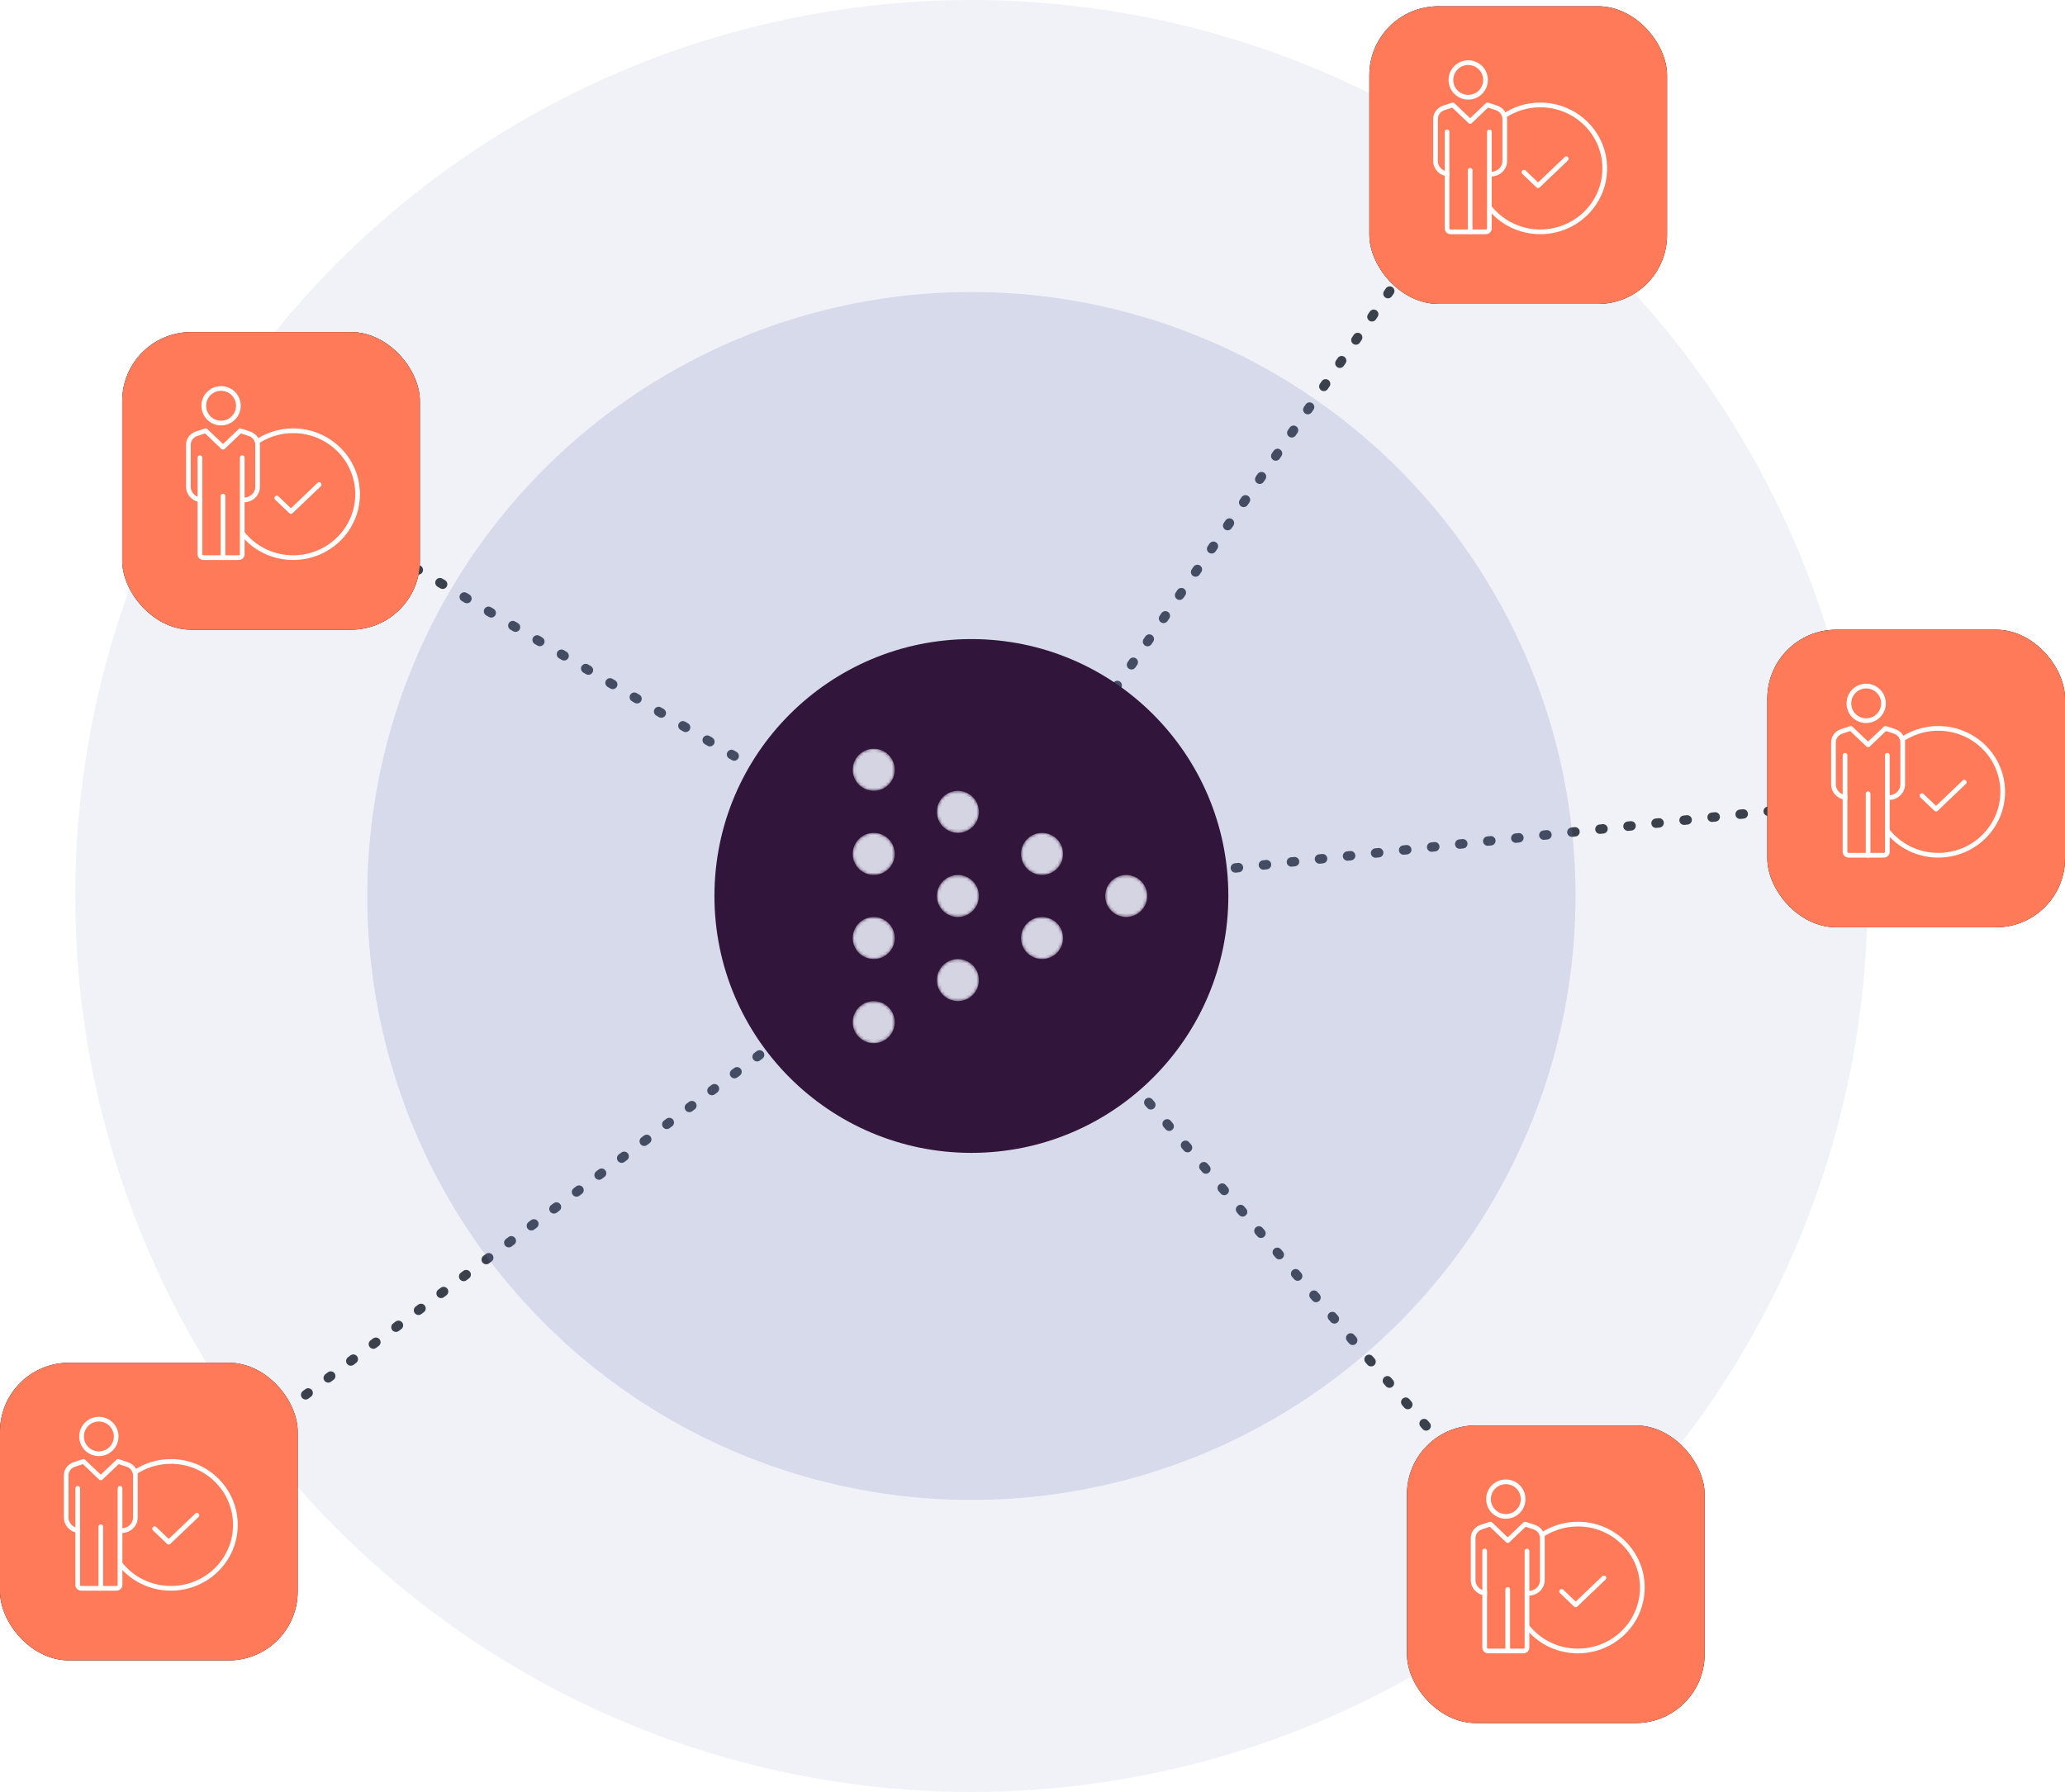 
<svg width="659px" height="572px" viewBox="0 0 659 572" version="1.1" xmlns="http://www.w3.org/2000/svg" xmlns:xlink="http://www.w3.org/1999/xlink">
    <defs>
        <path d="M6.714,0 C3.012,0 0,3.012 0,6.714 L0,6.714 C0,10.417 3.012,13.429 6.714,13.429 L6.714,13.429 C10.417,13.429 13.429,10.417 13.429,6.714 L13.429,6.714 C13.429,3.012 10.417,0 6.714,0 Z M26.857,20.143 C26.857,23.846 29.869,26.857 33.571,26.857 L33.571,26.857 C37.274,26.857 40.286,23.846 40.286,20.143 L40.286,20.143 C40.286,16.44 37.274,13.429 33.571,13.429 L33.571,13.429 C29.869,13.429 26.857,16.44 26.857,20.143 L26.857,20.143 Z M53.714,33.571 C53.714,37.274 56.726,40.286 60.429,40.286 L60.429,40.286 C64.131,40.286 67.143,37.274 67.143,33.571 L67.143,33.571 C67.143,29.869 64.131,26.857 60.429,26.857 L60.429,26.857 C56.726,26.857 53.714,29.869 53.714,33.571 L53.714,33.571 Z M0,33.571 C0,37.274 3.012,40.286 6.714,40.286 L6.714,40.286 C10.417,40.286 13.429,37.274 13.429,33.571 L13.429,33.571 C13.429,29.869 10.417,26.857 6.714,26.857 L6.714,26.857 C3.012,26.857 0,29.869 0,33.571 L0,33.571 Z M80.571,47 C80.571,50.703 83.583,53.714 87.286,53.714 L87.286,53.714 C90.988,53.714 94,50.703 94,47 L94,47 C94,43.297 90.988,40.286 87.286,40.286 L87.286,40.286 C83.583,40.286 80.571,43.297 80.571,47 L80.571,47 Z M26.857,47 C26.857,50.703 29.869,53.714 33.571,53.714 L33.571,53.714 C37.274,53.714 40.286,50.703 40.286,47 L40.286,47 C40.286,43.297 37.274,40.286 33.571,40.286 L33.571,40.286 C29.869,40.286 26.857,43.297 26.857,47 L26.857,47 Z M53.714,60.429 C53.714,64.131 56.726,67.143 60.429,67.143 L60.429,67.143 C64.131,67.143 67.143,64.131 67.143,60.429 L67.143,60.429 C67.143,56.726 64.131,53.714 60.429,53.714 L60.429,53.714 C56.726,53.714 53.714,56.726 53.714,60.429 L53.714,60.429 Z M0,60.429 C0,64.131 3.012,67.143 6.714,67.143 L6.714,67.143 C10.417,67.143 13.429,64.131 13.429,60.429 L13.429,60.429 C13.429,56.726 10.417,53.714 6.714,53.714 L6.714,53.714 C3.012,53.714 0,56.726 0,60.429 L0,60.429 Z M26.857,73.857 C26.857,77.56 29.869,80.571 33.571,80.571 L33.571,80.571 C37.274,80.571 40.286,77.56 40.286,73.857 L40.286,73.857 C40.286,70.154 37.274,67.143 33.571,67.143 L33.571,67.143 C29.869,67.143 26.857,70.154 26.857,73.857 L26.857,73.857 Z M0,87.286 C0,90.988 3.012,94 6.714,94 L6.714,94 C10.417,94 13.429,90.988 13.429,87.286 L13.429,87.286 C13.429,83.583 10.417,80.571 6.714,80.571 L6.714,80.571 C3.012,80.571 0,83.583 0,87.286 L0,87.286 Z" id="path-w8ibbtylxz-1"></path>
        <rect id="path-w8ibbtylxz-3" x="0" y="0" width="95" height="95" rx="22"></rect>
        <filter x="-28.4%" y="-28.4%" width="156.8%" height="156.8%" filterUnits="objectBoundingBox" id="filter-w8ibbtylxz-4">
            <feOffset dx="0" dy="0" in="SourceAlpha" result="shadowOffsetOuter1"></feOffset>
            <feGaussianBlur stdDeviation="9" in="shadowOffsetOuter1" result="shadowBlurOuter1"></feGaussianBlur>
            <feColorMatrix values="0 0 0 0 0.659   0 0 0 0 0.678   0 0 0 0 0.776  0 0 0 0.676 0" type="matrix" in="shadowBlurOuter1"></feColorMatrix>
        </filter>
        <rect id="path-w8ibbtylxz-5" x="0" y="0" width="95" height="95" rx="22"></rect>
        <filter x="-28.4%" y="-28.4%" width="156.8%" height="156.8%" filterUnits="objectBoundingBox" id="filter-w8ibbtylxz-6">
            <feOffset dx="0" dy="0" in="SourceAlpha" result="shadowOffsetOuter1"></feOffset>
            <feGaussianBlur stdDeviation="9" in="shadowOffsetOuter1" result="shadowBlurOuter1"></feGaussianBlur>
            <feColorMatrix values="0 0 0 0 0.659   0 0 0 0 0.678   0 0 0 0 0.776  0 0 0 0.676 0" type="matrix" in="shadowBlurOuter1"></feColorMatrix>
        </filter>
        <rect id="path-w8ibbtylxz-7" x="0" y="0" width="95" height="95" rx="22"></rect>
        <filter x="-28.4%" y="-28.4%" width="156.8%" height="156.8%" filterUnits="objectBoundingBox" id="filter-w8ibbtylxz-8">
            <feOffset dx="0" dy="0" in="SourceAlpha" result="shadowOffsetOuter1"></feOffset>
            <feGaussianBlur stdDeviation="9" in="shadowOffsetOuter1" result="shadowBlurOuter1"></feGaussianBlur>
            <feColorMatrix values="0 0 0 0 0.659   0 0 0 0 0.678   0 0 0 0 0.776  0 0 0 0.676 0" type="matrix" in="shadowBlurOuter1"></feColorMatrix>
        </filter>
        <rect id="path-w8ibbtylxz-9" x="0" y="0" width="95" height="95" rx="22"></rect>
        <filter x="-28.4%" y="-28.4%" width="156.8%" height="156.8%" filterUnits="objectBoundingBox" id="filter-w8ibbtylxz-10">
            <feOffset dx="0" dy="0" in="SourceAlpha" result="shadowOffsetOuter1"></feOffset>
            <feGaussianBlur stdDeviation="9" in="shadowOffsetOuter1" result="shadowBlurOuter1"></feGaussianBlur>
            <feColorMatrix values="0 0 0 0 0.659   0 0 0 0 0.678   0 0 0 0 0.776  0 0 0 0.676 0" type="matrix" in="shadowBlurOuter1"></feColorMatrix>
        </filter>
        <rect id="path-w8ibbtylxz-11" x="0" y="0" width="95" height="95" rx="22"></rect>
        <filter x="-28.4%" y="-28.4%" width="156.8%" height="156.8%" filterUnits="objectBoundingBox" id="filter-w8ibbtylxz-12">
            <feOffset dx="0" dy="0" in="SourceAlpha" result="shadowOffsetOuter1"></feOffset>
            <feGaussianBlur stdDeviation="9" in="shadowOffsetOuter1" result="shadowBlurOuter1"></feGaussianBlur>
            <feColorMatrix values="0 0 0 0 0.659   0 0 0 0 0.678   0 0 0 0 0.776  0 0 0 0.676 0" type="matrix" in="shadowBlurOuter1"></feColorMatrix>
        </filter>
    </defs>
    <g id="Galileo-Landing-Page" stroke="none" stroke-width="1" fill="none" fill-rule="evenodd">
        <g id="Agency-Page" transform="translate(-1075.88, -278)">
            <g id="00-Hero-Content" transform="translate(385.88, 278)">
                <g id="Agency-Hero-Image" transform="translate(690, -0)">
                    <g id="Rules" transform="translate(47, 85)" stroke="#343A40" stroke-dasharray="1,8" stroke-linecap="round" stroke-width="3">
                        <line x1="401.62" y1="0.5" x2="263.12" y2="201" id="Line-2"></line>
                        <line x1="545.12" y1="171" x2="263.12" y2="201" id="Line-2"></line>
                        <line x1="449.12" y1="418" x2="263.12" y2="201" id="Line-2"></line>
                        <line x1="0.12" y1="398" x2="263.12" y2="201" id="Line-2"></line>
                        <line x1="39.12" y1="69" x2="263.12" y2="201" id="Line-2"></line>
                    </g>
                    <circle id="Oval" fill-opacity="0.1" fill="#6F7EBD" cx="310" cy="286" r="286"></circle>
                    <circle id="Oval" fill-opacity="0.204" fill="#6F7EBD" cx="310" cy="286" r="192.791"></circle>
                    <circle id="Oval" fill="#31153A" cx="310" cy="286" r="82"></circle>
                    <g id="Compass-Icon" transform="translate(272.12, 239)">
                        <mask id="mask-w8ibbtylxz-2" fill="white">
                            <use xlink:href="#path-w8ibbtylxz-1"></use>
                        </mask>
                        <g id="Clip-2"></g>
                        <path d="M6.714,0 C3.012,0 0,3.012 0,6.714 L0,6.714 C0,10.417 3.012,13.429 6.714,13.429 L6.714,13.429 C10.417,13.429 13.429,10.417 13.429,6.714 L13.429,6.714 C13.429,3.012 10.417,0 6.714,0 Z M26.857,20.143 C26.857,23.846 29.869,26.857 33.571,26.857 L33.571,26.857 C37.274,26.857 40.286,23.846 40.286,20.143 L40.286,20.143 C40.286,16.44 37.274,13.429 33.571,13.429 L33.571,13.429 C29.869,13.429 26.857,16.44 26.857,20.143 L26.857,20.143 Z M53.714,33.571 C53.714,37.274 56.726,40.286 60.429,40.286 L60.429,40.286 C64.131,40.286 67.143,37.274 67.143,33.571 L67.143,33.571 C67.143,29.869 64.131,26.857 60.429,26.857 L60.429,26.857 C56.726,26.857 53.714,29.869 53.714,33.571 L53.714,33.571 Z M0,33.571 C0,37.274 3.012,40.286 6.714,40.286 L6.714,40.286 C10.417,40.286 13.429,37.274 13.429,33.571 L13.429,33.571 C13.429,29.869 10.417,26.857 6.714,26.857 L6.714,26.857 C3.012,26.857 0,29.869 0,33.571 L0,33.571 Z M80.571,47 C80.571,50.703 83.583,53.714 87.286,53.714 L87.286,53.714 C90.988,53.714 94,50.703 94,47 L94,47 C94,43.297 90.988,40.286 87.286,40.286 L87.286,40.286 C83.583,40.286 80.571,43.297 80.571,47 L80.571,47 Z M26.857,47 C26.857,50.703 29.869,53.714 33.571,53.714 L33.571,53.714 C37.274,53.714 40.286,50.703 40.286,47 L40.286,47 C40.286,43.297 37.274,40.286 33.571,40.286 L33.571,40.286 C29.869,40.286 26.857,43.297 26.857,47 L26.857,47 Z M53.714,60.429 C53.714,64.131 56.726,67.143 60.429,67.143 L60.429,67.143 C64.131,67.143 67.143,64.131 67.143,60.429 L67.143,60.429 C67.143,56.726 64.131,53.714 60.429,53.714 L60.429,53.714 C56.726,53.714 53.714,56.726 53.714,60.429 L53.714,60.429 Z M0,60.429 C0,64.131 3.012,67.143 6.714,67.143 L6.714,67.143 C10.417,67.143 13.429,64.131 13.429,60.429 L13.429,60.429 C13.429,56.726 10.417,53.714 6.714,53.714 L6.714,53.714 C3.012,53.714 0,56.726 0,60.429 L0,60.429 Z M26.857,73.857 C26.857,77.56 29.869,80.571 33.571,80.571 L33.571,80.571 C37.274,80.571 40.286,77.56 40.286,73.857 L40.286,73.857 C40.286,70.154 37.274,67.143 33.571,67.143 L33.571,67.143 C29.869,67.143 26.857,70.154 26.857,73.857 L26.857,73.857 Z M0,87.286 C0,90.988 3.012,94 6.714,94 L6.714,94 C10.417,94 13.429,90.988 13.429,87.286 L13.429,87.286 C13.429,83.583 10.417,80.571 6.714,80.571 L6.714,80.571 C3.012,80.571 0,83.583 0,87.286 L0,87.286 Z" id="Fill-1" fill="#D5D4E2" mask="url(#mask-w8ibbtylxz-2)"></path>
                    </g>
                    <g id="Client-Icon" transform="translate(437, 2)">
                        <g id="Rectangle-Copy-6">
                            <use fill="black" fill-opacity="1" filter="url(#filter-w8ibbtylxz-4)" xlink:href="#path-w8ibbtylxz-3"></use>
                            <use fill="#FF7A59" fill-rule="evenodd" xlink:href="#path-w8ibbtylxz-3"></use>
                        </g>
                        <path d="M38.793,53.591 C41.232,53.591 43.211,51.706 43.211,49.383 L43.211,35.95 C43.211,34.358 42.134,32.946 40.551,32.438 C39.833,32.207 37.688,31.5 37.688,31.5 L32.165,36.76 L26.643,31.5 C26.643,31.5 24.498,32.207 23.78,32.438 C22.197,32.946 21.12,34.358 21.12,35.95 L21.12,49.383 C21.12,51.706 23.099,53.591 25.538,53.591" id="Stroke-1" stroke="#FFFFFF" stroke-width="1.5" stroke-linejoin="round"></path>
                        <path d="M37.075,23.523 C37.075,26.576 34.602,29.045 31.552,29.045 C28.502,29.045 26.029,26.576 26.029,23.523 C26.029,20.47 28.502,18 31.552,18 C34.602,18 37.075,20.47 37.075,23.523 Z" id="Stroke-3" stroke="#FFFFFF" stroke-width="1.5" stroke-linejoin="round"></path>
                        <path d="M38.302,40.091 L38.302,70.936 C38.302,71.524 37.799,72 37.177,72 L25.927,72 C25.305,72 24.802,71.524 24.802,70.936 L24.802,40.091" id="Stroke-5" stroke="#FFFFFF" stroke-width="1.5" stroke-linecap="round" stroke-linejoin="round"></path>
                        <line x1="32.165" y1="52.364" x2="32.165" y2="72" id="Stroke-7" stroke="#FFFFFF" stroke-width="1.5" stroke-linecap="round" stroke-linejoin="round"></line>
                        <path d="M38.302,64.149 C42.065,68.918 47.934,72 54.545,72 C65.909,72 75.12,62.935 75.12,51.75 C75.12,40.568 65.909,31.5 54.545,31.5 C50.066,31.5 45.933,32.921 42.561,35.313" id="Stroke-9" stroke="#FFFFFF" stroke-width="1.5" stroke-linejoin="round"></path>
                        <polyline id="Stroke-11" stroke="#FFFFFF" stroke-width="1.5" stroke-linecap="round" stroke-linejoin="round" points="62.847 48.682 58.347 52.977 53.847 57.273 49.347 52.977"></polyline>
                    </g>
                    <g id="Client-Icon-Copy" transform="translate(564, 201)">
                        <g id="Rectangle-Copy-6">
                            <use fill="black" fill-opacity="1" filter="url(#filter-w8ibbtylxz-6)" xlink:href="#path-w8ibbtylxz-5"></use>
                            <use fill="#FF7A59" fill-rule="evenodd" xlink:href="#path-w8ibbtylxz-5"></use>
                        </g>
                        <path d="M38.793,53.591 C41.232,53.591 43.211,51.706 43.211,49.383 L43.211,35.95 C43.211,34.358 42.134,32.946 40.551,32.438 C39.833,32.207 37.688,31.5 37.688,31.5 L32.165,36.76 L26.643,31.5 C26.643,31.5 24.498,32.207 23.78,32.438 C22.197,32.946 21.12,34.358 21.12,35.95 L21.12,49.383 C21.12,51.706 23.099,53.591 25.538,53.591" id="Stroke-1" stroke="#FFFFFF" stroke-width="1.5" stroke-linejoin="round"></path>
                        <path d="M37.075,23.523 C37.075,26.576 34.602,29.045 31.552,29.045 C28.502,29.045 26.029,26.576 26.029,23.523 C26.029,20.47 28.502,18 31.552,18 C34.602,18 37.075,20.47 37.075,23.523 Z" id="Stroke-3" stroke="#FFFFFF" stroke-width="1.5" stroke-linejoin="round"></path>
                        <path d="M38.302,40.091 L38.302,70.936 C38.302,71.524 37.799,72 37.177,72 L25.927,72 C25.305,72 24.802,71.524 24.802,70.936 L24.802,40.091" id="Stroke-5" stroke="#FFFFFF" stroke-width="1.5" stroke-linecap="round" stroke-linejoin="round"></path>
                        <line x1="32.165" y1="52.364" x2="32.165" y2="72" id="Stroke-7" stroke="#FFFFFF" stroke-width="1.5" stroke-linecap="round" stroke-linejoin="round"></line>
                        <path d="M38.302,64.149 C42.065,68.918 47.934,72 54.545,72 C65.909,72 75.12,62.935 75.12,51.75 C75.12,40.568 65.909,31.5 54.545,31.5 C50.066,31.5 45.933,32.921 42.561,35.313" id="Stroke-9" stroke="#FFFFFF" stroke-width="1.5" stroke-linejoin="round"></path>
                        <polyline id="Stroke-11" stroke="#FFFFFF" stroke-width="1.5" stroke-linecap="round" stroke-linejoin="round" points="62.847 48.682 58.347 52.977 53.847 57.273 49.347 52.977"></polyline>
                    </g>
                    <g id="Client-Icon-Copy-2" transform="translate(39, 106)">
                        <g id="Rectangle-Copy-6">
                            <use fill="black" fill-opacity="1" filter="url(#filter-w8ibbtylxz-8)" xlink:href="#path-w8ibbtylxz-7"></use>
                            <use fill="#FF7A59" fill-rule="evenodd" xlink:href="#path-w8ibbtylxz-7"></use>
                        </g>
                        <path d="M38.793,53.591 C41.232,53.591 43.211,51.706 43.211,49.383 L43.211,35.95 C43.211,34.358 42.134,32.946 40.551,32.438 C39.833,32.207 37.688,31.5 37.688,31.5 L32.165,36.76 L26.643,31.5 C26.643,31.5 24.498,32.207 23.78,32.438 C22.197,32.946 21.12,34.358 21.12,35.95 L21.12,49.383 C21.12,51.706 23.099,53.591 25.538,53.591" id="Stroke-1" stroke="#FFFFFF" stroke-width="1.5" stroke-linejoin="round"></path>
                        <path d="M37.075,23.523 C37.075,26.576 34.602,29.045 31.552,29.045 C28.502,29.045 26.029,26.576 26.029,23.523 C26.029,20.47 28.502,18 31.552,18 C34.602,18 37.075,20.47 37.075,23.523 Z" id="Stroke-3" stroke="#FFFFFF" stroke-width="1.5" stroke-linejoin="round"></path>
                        <path d="M38.302,40.091 L38.302,70.936 C38.302,71.524 37.799,72 37.177,72 L25.927,72 C25.305,72 24.802,71.524 24.802,70.936 L24.802,40.091" id="Stroke-5" stroke="#FFFFFF" stroke-width="1.5" stroke-linecap="round" stroke-linejoin="round"></path>
                        <line x1="32.165" y1="52.364" x2="32.165" y2="72" id="Stroke-7" stroke="#FFFFFF" stroke-width="1.5" stroke-linecap="round" stroke-linejoin="round"></line>
                        <path d="M38.302,64.149 C42.065,68.918 47.934,72 54.545,72 C65.909,72 75.12,62.935 75.12,51.75 C75.12,40.568 65.909,31.5 54.545,31.5 C50.066,31.5 45.933,32.921 42.561,35.313" id="Stroke-9" stroke="#FFFFFF" stroke-width="1.5" stroke-linejoin="round"></path>
                        <polyline id="Stroke-11" stroke="#FFFFFF" stroke-width="1.5" stroke-linecap="round" stroke-linejoin="round" points="62.847 48.682 58.347 52.977 53.847 57.273 49.347 52.977"></polyline>
                    </g>
                    <g id="Client-Icon-Copy-3" transform="translate(0, 435)">
                        <g id="Rectangle-Copy-6">
                            <use fill="black" fill-opacity="1" filter="url(#filter-w8ibbtylxz-10)" xlink:href="#path-w8ibbtylxz-9"></use>
                            <use fill="#FF7A59" fill-rule="evenodd" xlink:href="#path-w8ibbtylxz-9"></use>
                        </g>
                        <path d="M38.793,53.591 C41.232,53.591 43.211,51.706 43.211,49.383 L43.211,35.95 C43.211,34.358 42.134,32.946 40.551,32.438 C39.833,32.207 37.688,31.5 37.688,31.5 L32.165,36.76 L26.643,31.5 C26.643,31.5 24.498,32.207 23.78,32.438 C22.197,32.946 21.12,34.358 21.12,35.95 L21.12,49.383 C21.12,51.706 23.099,53.591 25.538,53.591" id="Stroke-1" stroke="#FFFFFF" stroke-width="1.5" stroke-linejoin="round"></path>
                        <path d="M37.075,23.523 C37.075,26.576 34.602,29.045 31.552,29.045 C28.502,29.045 26.029,26.576 26.029,23.523 C26.029,20.47 28.502,18 31.552,18 C34.602,18 37.075,20.47 37.075,23.523 Z" id="Stroke-3" stroke="#FFFFFF" stroke-width="1.5" stroke-linejoin="round"></path>
                        <path d="M38.302,40.091 L38.302,70.936 C38.302,71.524 37.799,72 37.177,72 L25.927,72 C25.305,72 24.802,71.524 24.802,70.936 L24.802,40.091" id="Stroke-5" stroke="#FFFFFF" stroke-width="1.5" stroke-linecap="round" stroke-linejoin="round"></path>
                        <line x1="32.165" y1="52.364" x2="32.165" y2="72" id="Stroke-7" stroke="#FFFFFF" stroke-width="1.5" stroke-linecap="round" stroke-linejoin="round"></line>
                        <path d="M38.302,64.149 C42.065,68.918 47.934,72 54.545,72 C65.909,72 75.12,62.935 75.12,51.75 C75.12,40.568 65.909,31.5 54.545,31.5 C50.066,31.5 45.933,32.921 42.561,35.313" id="Stroke-9" stroke="#FFFFFF" stroke-width="1.5" stroke-linejoin="round"></path>
                        <polyline id="Stroke-11" stroke="#FFFFFF" stroke-width="1.5" stroke-linecap="round" stroke-linejoin="round" points="62.847 48.682 58.347 52.977 53.847 57.273 49.347 52.977"></polyline>
                    </g>
                    <g id="Client-Icon-Copy-4" transform="translate(449, 455)">
                        <g id="Rectangle-Copy-6">
                            <use fill="black" fill-opacity="1" filter="url(#filter-w8ibbtylxz-12)" xlink:href="#path-w8ibbtylxz-11"></use>
                            <use fill="#FF7A59" fill-rule="evenodd" xlink:href="#path-w8ibbtylxz-11"></use>
                        </g>
                        <path d="M38.793,53.591 C41.232,53.591 43.211,51.706 43.211,49.383 L43.211,35.95 C43.211,34.358 42.134,32.946 40.551,32.438 C39.833,32.207 37.688,31.5 37.688,31.5 L32.165,36.76 L26.643,31.5 C26.643,31.5 24.498,32.207 23.78,32.438 C22.197,32.946 21.12,34.358 21.12,35.95 L21.12,49.383 C21.12,51.706 23.099,53.591 25.538,53.591" id="Stroke-1" stroke="#FFFFFF" stroke-width="1.5" stroke-linejoin="round"></path>
                        <path d="M37.075,23.523 C37.075,26.576 34.602,29.045 31.552,29.045 C28.502,29.045 26.029,26.576 26.029,23.523 C26.029,20.47 28.502,18 31.552,18 C34.602,18 37.075,20.47 37.075,23.523 Z" id="Stroke-3" stroke="#FFFFFF" stroke-width="1.5" stroke-linejoin="round"></path>
                        <path d="M38.302,40.091 L38.302,70.936 C38.302,71.524 37.799,72 37.177,72 L25.927,72 C25.305,72 24.802,71.524 24.802,70.936 L24.802,40.091" id="Stroke-5" stroke="#FFFFFF" stroke-width="1.5" stroke-linecap="round" stroke-linejoin="round"></path>
                        <line x1="32.165" y1="52.364" x2="32.165" y2="72" id="Stroke-7" stroke="#FFFFFF" stroke-width="1.5" stroke-linecap="round" stroke-linejoin="round"></line>
                        <path d="M38.302,64.149 C42.065,68.918 47.934,72 54.545,72 C65.909,72 75.12,62.935 75.12,51.75 C75.12,40.568 65.909,31.5 54.545,31.5 C50.066,31.5 45.933,32.921 42.561,35.313" id="Stroke-9" stroke="#FFFFFF" stroke-width="1.5" stroke-linejoin="round"></path>
                        <polyline id="Stroke-11" stroke="#FFFFFF" stroke-width="1.5" stroke-linecap="round" stroke-linejoin="round" points="62.847 48.682 58.347 52.977 53.847 57.273 49.347 52.977"></polyline>
                    </g>
                </g>
            </g>
        </g>
    </g>
</svg>
